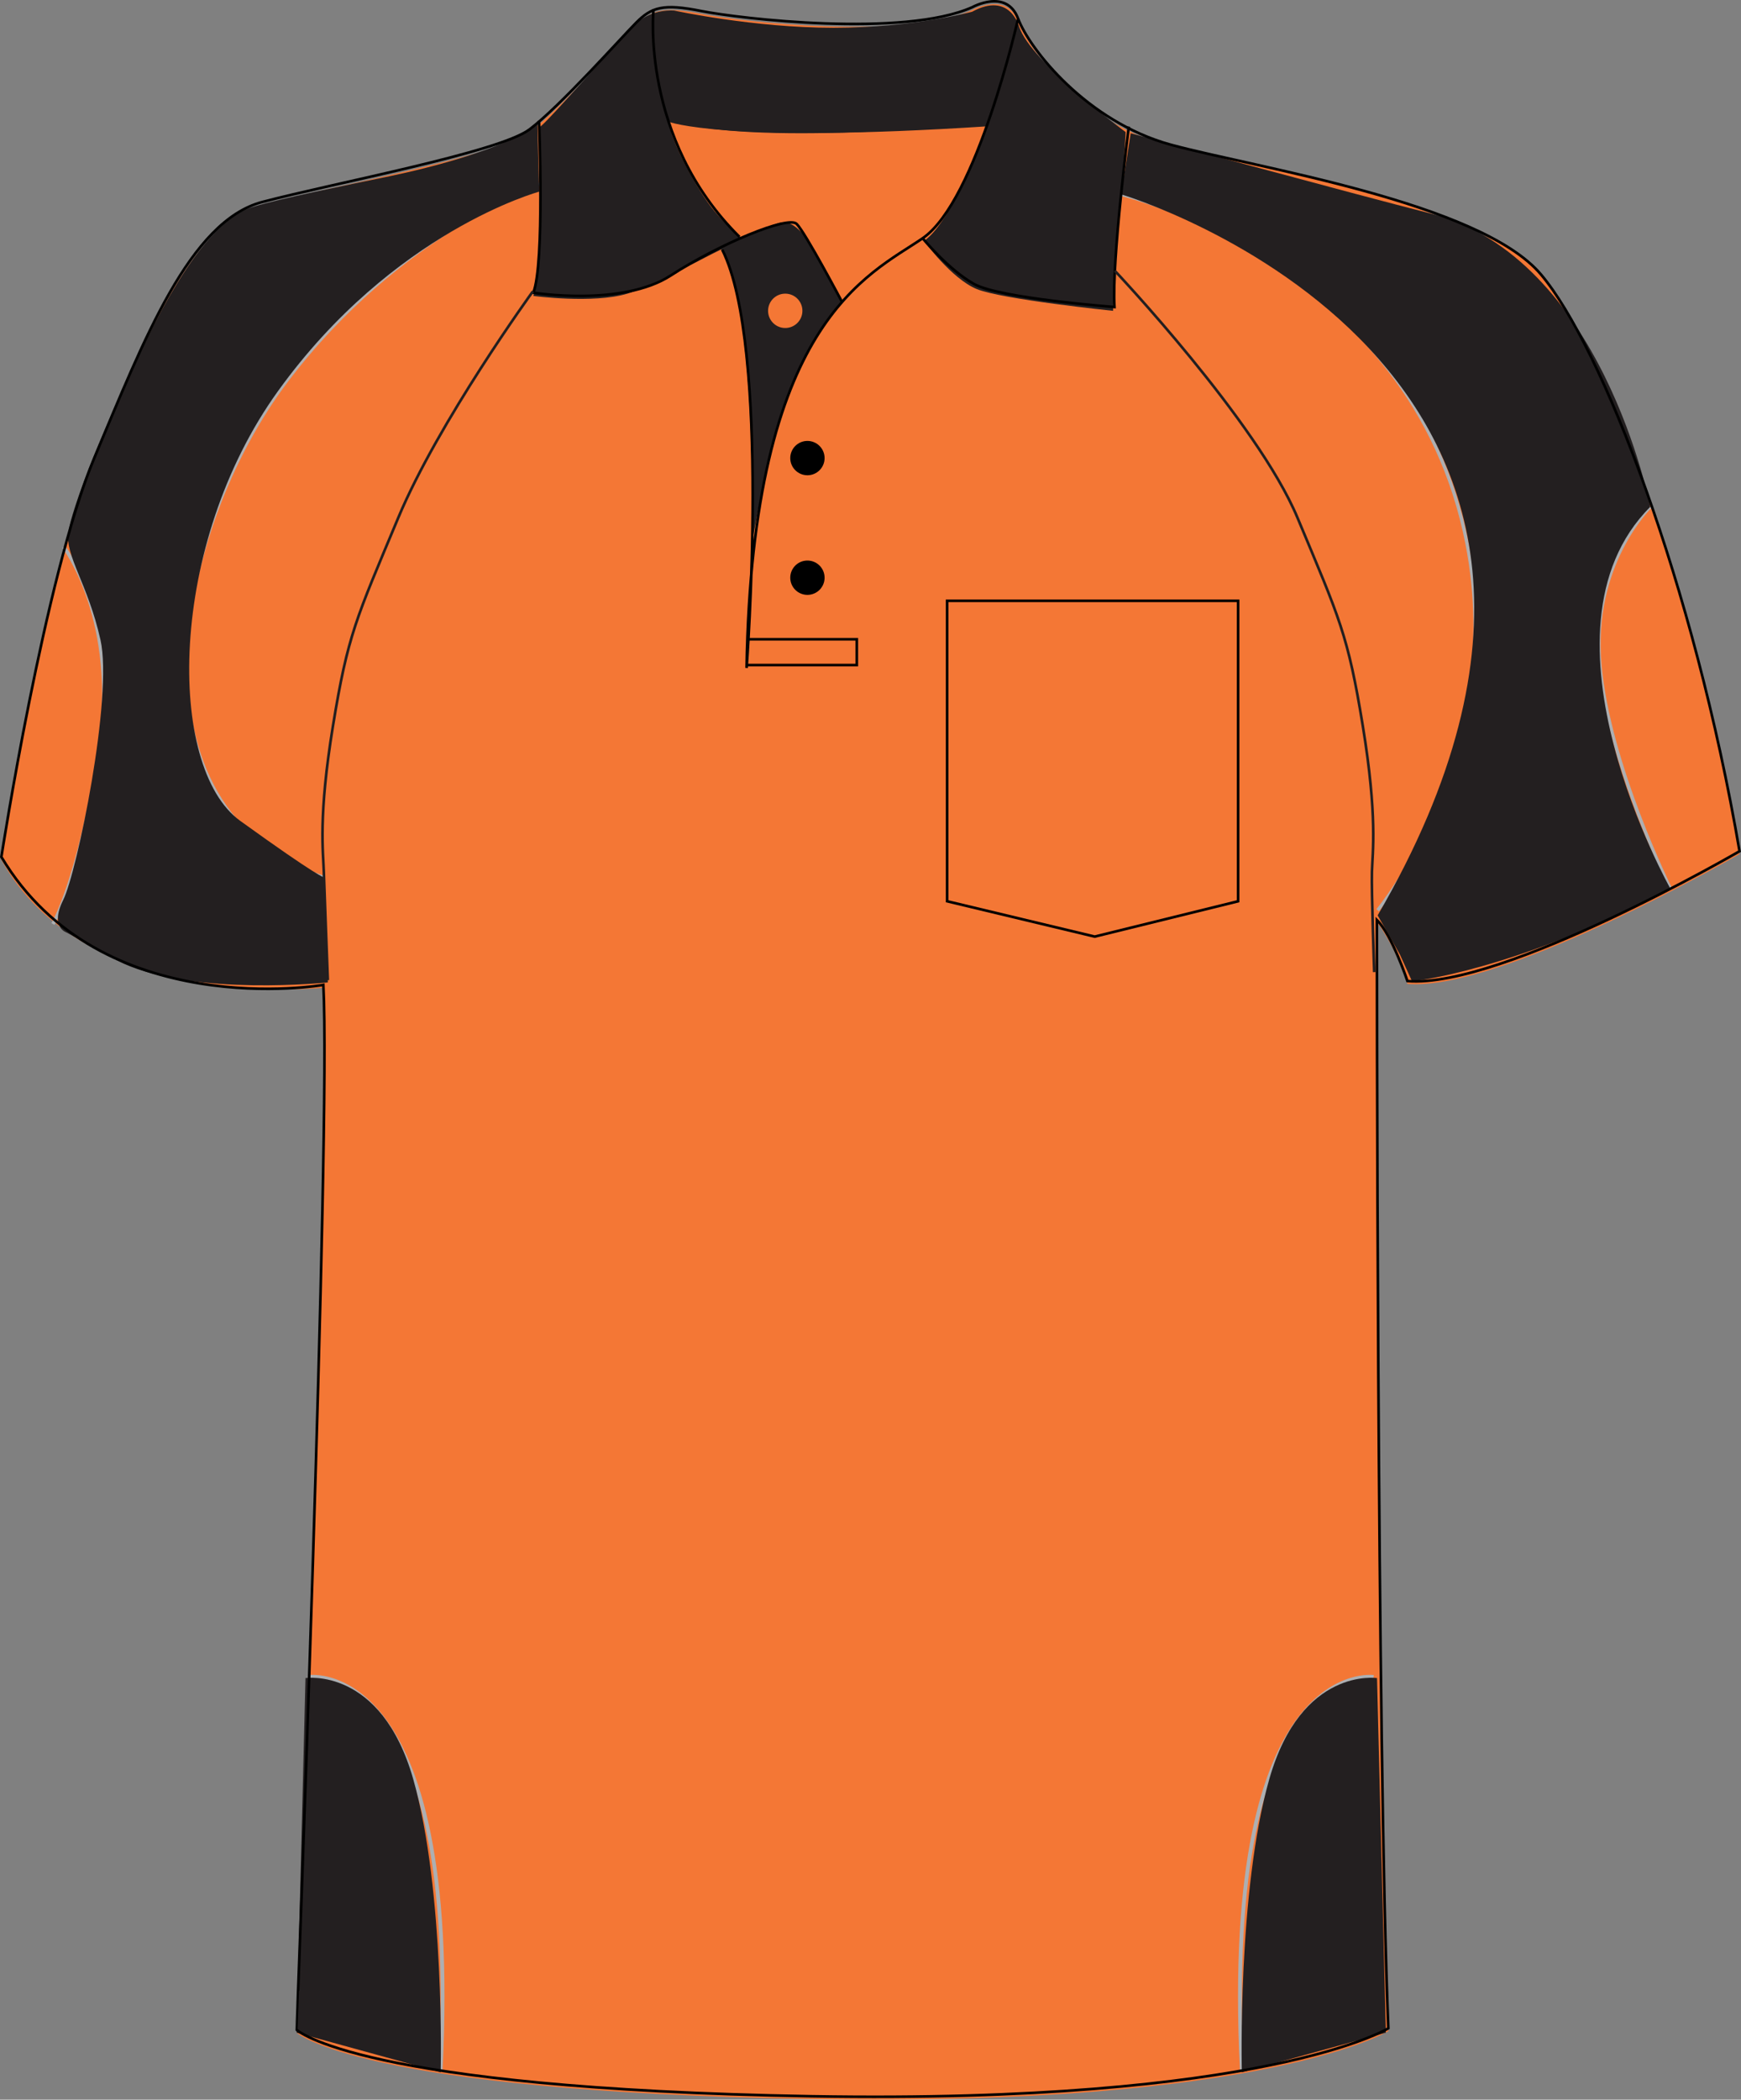 <?xml version="1.0" encoding="utf-8"?>
<!-- Generator: Adobe Illustrator 16.0.4, SVG Export Plug-In . SVG Version: 6.00 Build 0)  -->
<!DOCTYPE svg PUBLIC "-//W3C//DTD SVG 1.1//EN" "http://www.w3.org/Graphics/SVG/1.1/DTD/svg11.dtd">
<svg version="1.1" id="layer_1" xmlns="http://www.w3.org/2000/svg" xmlns:xlink="http://www.w3.org/1999/xlink" x="0px" y="0px"
	 width="664.09px" height="800.501px" viewBox="2.715 -0.781 664.09 800.501" enable-background="new 2.715 -0.781 664.09 800.501"
	 xml:space="preserve">
<rect x="2.715" y="-0.781" width="664.09" height="800.501" fill="#808080" stroke="none"/>
<g id="primary">
	<path fill="#F47735" d="M126.058,375.811c0,0-90.705,9.759-122.82-48.791c0,0,16.53-107.007,35.457-152.145
		c18.926-45.138,36.398-90.278,64.065-97.558c27.666-7.28,90.276-18.927,101.923-27.664c11.649-8.736,34.944-34.945,40.767-40.77
		c5.825-5.825,10.198-7.284,24.755-4.37c14.559,2.914,77.172,10.195,103.38-1.456c0,0,13.105-7.28,17.474,4.367
		c4.368,11.647,26.207,39.314,58.237,48.049c32.035,8.737,117.938,21.84,141.236,49.504c23.3,27.667,58.246,117.941,75.718,219.864
		c0,0-90.276,52.417-126.678,49.502c0,0-5.827-17.47-11.654-23.294c0,0,0,317.715,4.368,422.551c0,0-46.588,28.823-219.854,25.913
		c-173.271-2.914-196.568-25.335-196.568-25.335S128.971,432.601,126.058,375.811z"/>
	<path fill="#F47735" d="M427.72,108.555c0,0,38.012,3.058,68.161,54.179c30.147,51.122,28.396,86.95,29.272,107.923
		c0.875,20.972-2.184,40.198-0.873,51.121c1.312,10.923,3.494,28.4,3.494,28.4s9.615,14.419,11.362,23.158
		c0,0,24.905-0.437,58.985-14.855c34.081-14.419,68.161-35.391,68.161-35.391s-10.051-61.607-33.646-130.644
		c-23.594-69.035-43.252-94.813-58.109-100.931S538.698,73.6,481.023,61.802c0,0-45.877-9.613-47.189-12.671L427.72,108.555z"/>
	<path fill="#F47735" d="M126.453,333.793c0,0-66.851-17.695-51.121-100.931c12.087-63.967,134.357-163.85,134.357-163.85
		l-2.621,38.669C171.676,159.457,118.636,245.922,126.453,333.793z"/>
</g>
<g id="tertiary">
	<path fill="none" stroke="#ADAFB2" stroke-width="1.254" stroke-miterlimit="10" d="M632.203,192.444
		c0,0-22.724,21.847-19.227,60.297c3.498,38.45,27.092,85.641,27.092,85.641"/>
	<path fill="none" stroke="#ADAFB2" stroke-width="1.254" stroke-miterlimit="10" d="M430.368,73.315
		c0,0,111.005,26.491,131.926,133.113c15.729,80.175-34.083,139.817-34.083,139.817"/>
	<path fill="none" stroke="#ADAFB2" stroke-width="1.254" stroke-miterlimit="10" d="M209.034,69.34
		c0,0-53.742,18.024-96.999,75.043c-43.257,57.02-63.574,163.848,14.418,189.409"/>
	<path fill="none" stroke="#ADAFB2" stroke-width="1.326" stroke-miterlimit="10" d="M22.9,351.49c0,0,9.831-16.116,17.696-65.925
		c7.865-49.811-13.544-77.827-13.544-77.827"/>
	<path fill="none" stroke="#ADAFB2" stroke-width="1.457" stroke-miterlimit="10" d="M120.555,638.553
		c0,0,58.111-8.3,50.247,149.868"/>
	<path fill="none" stroke="#ADAFB2" stroke-width="1.457" stroke-miterlimit="10" d="M526.655,638.553
		c0,0-58.109-8.3-50.246,149.868"/>
</g>
<g id="secondary">
	<path fill="#231F20" d="M119.244,638.991c0,0,28.836-4.37,41.07,38.449c12.234,42.82,10.487,111.854,10.487,111.854l-54.937-15.113
		L119.244,638.991z"/>
	<path fill="#231F20" d="M527.966,638.991c0,0-28.838-4.37-41.068,38.449c-12.237,42.82-10.488,111.854-10.488,111.854
		l54.938-15.113L527.966,638.991z"/>
	<path fill="#231F20" d="M208.377,47.823c0,0,1.311,38.449,0,48.936c-1.31,10.486-2.186,15.293-2.186,15.293
		s22.724,3.058,35.832-0.875s39.76-20.098,44.567-20.535c0,0-4.807-3.06-11.362-10.924c-6.554-7.866-16.602-26.655-17.476-34.082
		c0,0,20.973,8.303,121.467,1.749c0,0-12.67,35.828-24.032,43.692c0,0,10.488,14.419,20.101,18.351
		c9.609,3.931,51.993,8.301,51.993,8.301s0.872-21.846,2.621-39.76c1.748-17.914,2.185-28.402,2.185-28.402
		s-36.268-26.65-40.636-40.196c0,0-3.494-13.545-17.913-5.682c0,0-22.283,6.118-52.866,6.118c-30.589,0-60.737-6.554-60.737-6.554
		s-8.299-0.873-14.418,4.807C239.402,13.741,211,46.512,208.377,47.823z"/>
	<path fill="#231F20" d="M207.723,46.729l0.655,25.561c0,0-55.708,15.075-99.62,76.027C66.617,206.81,66.157,291.849,94.339,312.166
		c30.21,21.779,32.115,21.628,32.115,21.628l1.312,39.98c0,0-50.466,5.243-77.993-7.21l-21.629-11.798c0,0-6.554-1.966-1.312-12.453
		c5.243-10.487,19.081-77.442,14.2-99.184c-4.806-21.409-13.544-31.895-12.233-41.071c1.311-9.175,12.452-38.013,29.492-72.75
		c17.041-34.736,30.149-47.843,40.636-51.121c10.486-3.277,36.702-8.52,52.431-11.796C167.088,63.114,195.27,55.904,207.723,46.729z
		"/>
	<path fill="#231F20" d="M632.203,192.444c0,0-18.352-95.25-83.894-111.848C519.91,73.403,434.012,50.02,434.012,50.02
		l-3.645,23.296c0,0,219.75,65.17,97.844,274.892l0,0l8.45,14.861l4.66,10.268c0,0,37.577-3.495,98.747-34.954
		C640.068,338.381,584.56,240.088,632.203,192.444z"/>
	<path fill="#231F20" d="M308.327,87.691c-2.622-2.621-5.244-4.587-9.176-3.276c-3.931,1.31-21.955,8.848-21.955,8.848
		s6.227,11.142,8.192,26.872c1.966,15.729,3.278,27.854,3.933,51.776c0.655,23.921,0.655,32.115,0.655,32.115
		s5.243-31.458,11.797-50.139c6.554-18.678,16.712-34.408,22.283-38.996C324.056,114.89,310.948,90.313,308.327,87.691z
		 M302.239,124.27c-3.614,0-6.549-2.932-6.549-6.55s2.935-6.548,6.549-6.548c3.616,0,6.549,2.93,6.549,6.548
		C308.787,121.338,305.854,124.27,302.239,124.27z"/>
	<circle cx="310.701" cy="219.47" r="6.547"/>
	<circle cx="310.701" cy="173.868" r="6.547"/>
</g>
<g id="outline">
	<path fill="none" stroke="#FFFFFF" stroke-width="1.003" stroke-miterlimit="10" d="M523.922,294.27"/>
	<path fill="#C41230" d="M536.661,363.067"/>
	<path fill="none" stroke="#231F20" stroke-width="1.003" stroke-miterlimit="10" d="M379.228,45.832
		c0,0-92.277,9.283-121.763-1.637"/>
	<path fill="none" stroke="#000000" stroke-width="1.003" stroke-miterlimit="10" d="M126.058,374.717
		c0,0-84.807,14.785-122.82-48.788c0,0,16.53-107.006,35.457-152.144c18.926-45.139,36.398-90.279,64.065-97.558
		c27.666-7.282,90.276-18.928,101.923-27.664c11.649-8.737,34.944-34.945,40.767-40.771c5.825-5.824,10.198-7.284,24.755-4.37
		c14.559,2.913,77.172,10.197,103.38-1.454c0,0,13.105-7.282,17.474,4.366s26.207,39.313,58.237,48.05
		c32.035,8.736,117.938,21.839,141.236,49.504c23.3,27.667,58.246,117.942,75.718,219.863c0,0-90.276,52.417-126.678,49.504
		c0,0-5.827-17.471-11.654-23.294c0,0,0,317.715,4.368,422.55c0,0-46.588,28.826-219.854,25.913
		c-173.271-2.914-196.568-25.333-196.568-25.333S128.971,431.509,126.058,374.717z"/>
	<path fill="none" stroke="#000000" stroke-width="1.003" stroke-miterlimit="10" d="M208.321,45.286
		c0,0,2.187,54.602-2.181,65.522c0,0,33.851,5.459,52.417-6.553c18.564-12.013,44.771-22.933,48.049-19.655
		c3.277,3.275,17.122,29.417,17.122,29.417"/>
	<path fill="none" stroke="#000000" stroke-width="1.003" stroke-miterlimit="10" d="M252.003,2.697
		c0,0-5.178,49.275,32.762,86.816"/>
	<path fill="none" stroke="#000000" stroke-width="1.003" stroke-miterlimit="10" d="M391.061,6.333
		c0,0-15.657,69.531-36.406,83.726c-20.747,14.196-64.976,31.668-67.157,163.805c0,0,9.28-122.308-9.284-159.438"/>
	<path fill="none" stroke="#000000" stroke-width="1.003" stroke-miterlimit="10" d="M433.282,47.47c0,0-6.554,51.325-5.46,68.797
		c0,0-43.682-3.275-53.51-8.735c-9.829-5.46-19.658-17.473-19.658-17.473"/>
	<path fill="none" stroke="#000000" stroke-width="1.003" stroke-miterlimit="10" d="M278.214,94.426"/>
	<polyline fill="none" stroke="#000000" stroke-width="1.003" stroke-miterlimit="10" points="287.469,252.772 329.539,252.772 
		329.539,242.944 288.04,242.944 	"/>
	<path fill="none" stroke="#231F20" stroke-width="1.003" stroke-miterlimit="10" d="M127.763,372.899c0,0-1.31-33.861-1.529-41.29
		s-2.184-20.974,3.497-55.71c5.68-34.736,8.739-40.634,24.904-79.302c15.304-36.607,51.342-86.295,51.342-86.295"/>
	<path fill="none" stroke="#231F20" stroke-width="1.003" stroke-miterlimit="10" d="M526.901,369.84c0,0-1.094-30.803-0.876-38.23
		c0.221-7.428,2.187-20.974-3.493-55.71c-5.682-34.736-8.738-40.634-24.904-79.302c-15.307-36.607-69.691-94.159-69.691-94.159"/>
	<path fill="none" stroke="#231F20" stroke-width="1.003" stroke-miterlimit="10" d="M428.593,108.991"/>
	<polygon fill="none" stroke="#000000" stroke-width="1.003" stroke-miterlimit="10" points="474.973,342.827 420.281,356.301 
		363.988,342.827 363.988,228.288 474.973,228.288 	"/>
</g>
</svg>
